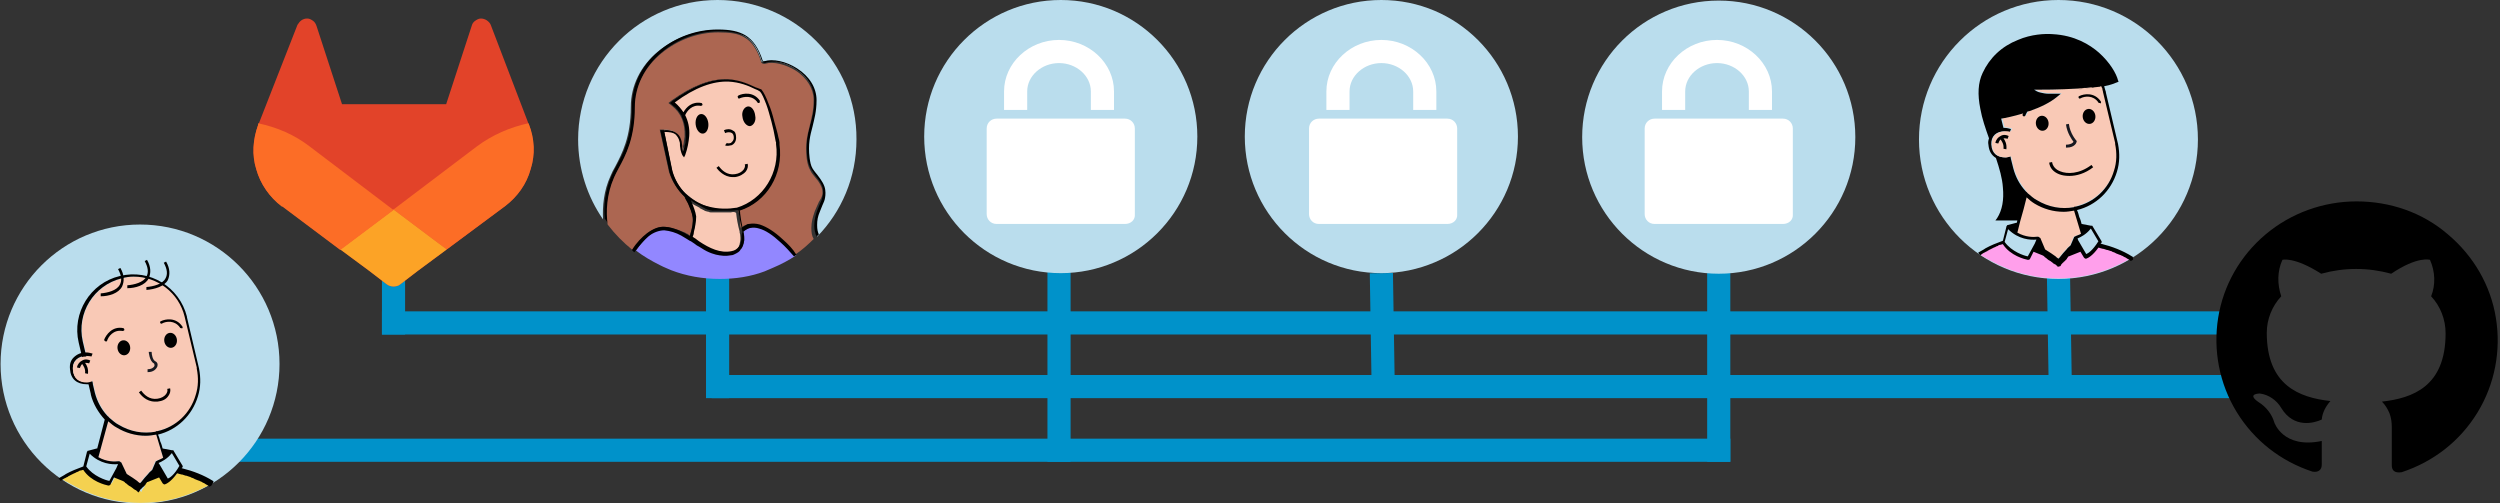 <?xml version="1.0" encoding="utf-8"?>
<!-- Generator: Adobe Illustrator 24.2.0, SVG Export Plug-In . SVG Version: 6.00 Build 0)  -->
<svg version="1.1" id="Layer_1" xmlns="http://www.w3.org/2000/svg" xmlns:xlink="http://www.w3.org/1999/xlink" x="0px" y="0px"
	 viewBox="0 0 432 87" style="enable-background:new 0 0 432 87;" xml:space="preserve">
<rect x="0" y="0" width="432" height="87" fill="#333333" stroke="none"/>
<style type="text/css">
	.st0{fill:none;stroke:#0092CA;stroke-width:4;}
	.st1{clip-path:url(#SVGID_2_);}
	.st2{clip-path:url(#SVGID_4_);}
	.st3{fill:#E24329;}
	.st4{fill:#FC6D26;}
	.st5{fill:#FCA326;}
	.st6{fill:#BADDED;}
	.st7{fill:#FFFFFF;}
	.st8{fill:#F9C9B6;}
	.st9{fill:none;}
	.st10{fill:#F4D150;}
	.st11{fill:#171921;}
	.st12{fill:#FF9FEB;}
	.st13{fill:#9287FF;}
	.st14{fill:#AC6651;}
</style>
<line class="st0" x1="66" y1="55.8" x2="387" y2="55.8"/>
<line class="st0" x1="123" y1="66.8" x2="387" y2="66.8"/>
<line class="st0" x1="28" y1="77.8" x2="299" y2="77.8"/>
<line class="st0" x1="183" y1="46.8" x2="183" y2="79.8"/>
<line class="st0" x1="124" y1="46.8" x2="124" y2="68.8"/>
<line class="st0" x1="68" y1="46.8" x2="68" y2="57.8"/>
<line class="st0" x1="238.7" y1="47.2" x2="239" y2="65.8"/>
<line class="st0" x1="355.7" y1="47.2" x2="356" y2="65.8"/>
<line class="st0" x1="297" y1="46.8" x2="297" y2="79.8"/>
<path d="M407.2,34.8c-5.7,0-11.3,2-15.7,5.7c-4.4,3.7-7.3,8.8-8.2,14.4c-0.9,5.6,0.2,11.4,3.2,16.3c3,4.9,7.6,8.5,13.1,10.3
	c1.2,0.2,1.6-0.5,1.6-1.2s0-2.1,0-4.1c-6.7,1.4-8.2-3.2-8.2-3.2c-0.4-1.4-1.4-2.7-2.7-3.5c-2.2-1.5,0.2-1.5,0.2-1.5
	c0.8,0.1,1.5,0.4,2.1,0.8s1.2,1,1.6,1.7c2.2,3.6,5.7,2.6,7,2c0.1-1.2,0.7-2.3,1.5-3.2c-5.4-0.6-11-2.7-11-11.8
	c0-2.3,0.9-4.6,2.5-6.3c-0.7-2.1-0.7-4.3,0.2-6.3c0,0,2-0.6,6.7,2.4c4-1.1,8.1-1.1,12.1,0c4.6-3.1,6.7-2.4,6.7-2.4
	c0.9,2,1,4.3,0.2,6.3c1.6,1.7,2.5,4,2.5,6.4c0,9.2-5.7,11.2-11,11.8c0.6,0.6,1,1.3,1.3,2c0.3,0.8,0.4,1.6,0.4,2.4c0,3.2,0,5.8,0,6.6
	c0,0.8,0.4,1.4,1.7,1.2c5.5-1.8,10.1-5.4,13.1-10.3s4.1-10.7,3.2-16.3c-0.9-5.7-3.9-10.8-8.3-14.5C418.6,36.7,413,34.8,407.2,34.8z"
	/>
<g>
	<g>
		<g>
			<defs>
				<rect id="SVGID_1_" x="43.8" y="2.4" width="48.4" height="48"/>
			</defs>
			<clipPath id="SVGID_2_">
				<use xlink:href="#SVGID_1_"  style="overflow:visible;"/>
			</clipPath>
			<g class="st1">
				<g>
					<g>
						<g>
							<defs>
								<rect id="SVGID_3_" x="43.8" y="2.3" width="48.4" height="48.1"/>
							</defs>
							<clipPath id="SVGID_4_">
								<use xlink:href="#SVGID_3_"  style="overflow:visible;"/>
							</clipPath>
							<g class="st2">
								<path class="st3" d="M91.4,21.5l-0.1-0.2l-6.5-17c-0.1-0.3-0.4-0.6-0.7-0.8s-0.7-0.3-1-0.3c-0.4,0-0.7,0.2-1,0.4
									s-0.5,0.5-0.6,0.9L77.1,18h-18L54.7,4.5c-0.1-0.3-0.3-0.7-0.6-0.9s-0.6-0.4-1-0.4s-0.7,0.1-1,0.3S51.6,4,51.4,4.3l-6.7,17.1
									l-0.1,0.2c-0.9,2.5-1.1,5.2-0.3,7.7c0.7,2.5,2.3,4.8,4.4,6.3l0,0h0.1l10,7.5l5,3.7l3,2.3c0.4,0.3,0.8,0.4,1.2,0.4
									s0.9-0.1,1.2-0.4l3-2.3l5-3.7l10.1-7.5l0,0c2.1-1.6,3.7-3.8,4.4-6.4C92.5,26.7,92.3,24,91.4,21.5z"/>
								<path class="st4" d="M91.4,21.5l-0.1-0.2c-3.2,0.7-6.2,2-8.9,4L68,36.2c4.9,3.7,9.2,6.9,9.2,6.9l10.1-7.5l0,0
									c2.1-1.6,3.7-3.8,4.4-6.4C92.5,26.7,92.4,24,91.4,21.5z"/>
								<path class="st5" d="M58.8,43.1l5,3.7l3,2.3c0.4,0.3,0.8,0.4,1.2,0.4s0.9-0.1,1.2-0.4l3-2.3l5-3.7c0,0-4.3-3.2-9.2-6.9
									L58.8,43.1z"/>
								<path class="st4" d="M53.5,25.3c-2.6-2-5.6-3.3-8.9-4v0.3c-0.9,2.5-1.1,5.2-0.3,7.7c0.7,2.5,2.3,4.8,4.4,6.4l0,0h0.1l10,7.5
									l9.2-6.9L53.5,25.3z"/>
							</g>
						</g>
					</g>
				</g>
			</g>
		</g>
	</g>
</g>
<circle class="st6" cx="183.3" cy="23.6" r="23.6"/>
<circle class="st6" cx="238.7" cy="23.6" r="23.6"/>
<circle class="st6" cx="297" cy="23.7" r="23.6"/>
<path class="st7" d="M194.4,38.7h-22.2c-1,0-1.7-0.8-1.7-1.7V22.2c0-1,0.8-1.7,1.7-1.7h22.2c1,0,1.7,0.8,1.7,1.7V37
	C196.2,38,195.4,38.7,194.4,38.7z"/>
<g>
	<path class="st7" d="M192.5,19h-4v-3.2c0-2.7-2.5-4.9-5.5-4.9s-5.5,2.2-5.5,4.9V19h-4v-3.2c0-4.9,4.3-8.9,9.5-8.9s9.5,4,9.5,8.9V19
		z"/>
</g>
<path class="st7" d="M250.1,38.7h-22.2c-1,0-1.7-0.8-1.7-1.7V22.2c0-1,0.8-1.7,1.7-1.7h22.2c1,0,1.7,0.8,1.7,1.7V37
	C251.9,38,251.1,38.7,250.1,38.7z"/>
<g>
	<path class="st7" d="M248.2,19h-4v-3.2c0-2.7-2.5-4.9-5.5-4.9s-5.5,2.2-5.5,4.9V19h-4v-3.2c0-4.9,4.3-8.9,9.5-8.9s9.5,4,9.5,8.9V19
		z"/>
</g>
<path class="st7" d="M308.1,38.7h-22.2c-1,0-1.7-0.8-1.7-1.7V22.2c0-1,0.8-1.7,1.7-1.7h22.2c1,0,1.7,0.8,1.7,1.7V37
	C309.9,38,309.1,38.7,308.1,38.7z"/>
<g>
	<path class="st7" d="M306.2,19h-4v-3.2c0-2.7-2.5-4.9-5.5-4.9s-5.5,2.2-5.5,4.9V19h-4v-3.2c0-4.9,4.3-8.9,9.5-8.9s9.5,4,9.5,8.9V19
		z"/>
</g>
<g>
	<circle class="st6" cx="24.2" cy="62.9" r="24.1"/>
	<path class="st8" d="M33.9,68.3c0.4-1.5,0.5-3.1,0.2-4.6l0-0.2l-2.1-8.8c-1-4.1-4.8-6.9-8.8-6.9c-0.7,0-1.4,0.1-2.1,0.3
		c-4.8,1.2-7.9,6.1-6.7,10.9l0,0l2.1,8.9c0.4,1.4,1.1,2.8,2.1,3.9c0.1,0.1,0.1,0.1,0.2,0.2c0,0,0,0.1,0.1,0.1c0,0,0.1,0.1,0.1,0.1
		c0.5,0.5,1,0.9,1.6,1.2c1.9,1.2,4.2,1.6,6.4,1.2c0.1,0,0.2,0,0.2-0.1c0.1,0,0.2,0,0.2-0.1C30.5,73.7,33,71.4,33.9,68.3z"/>
	<path d="M36.8,83.4C36.8,83.4,36.8,83.4,36.8,83.4C36.8,83.4,36.8,83.4,36.8,83.4L36.8,83.4z"/>
	<path class="st9" d="M24.9,84.2C24.9,84.2,24.9,84.2,24.9,84.2C24.9,84.2,24.9,84.2,24.9,84.2z"/>
	<path class="st9" d="M25.7,83.2c-0.1,0.1-0.2,0.2-0.2,0.3l0,0C25.5,83.4,25.6,83.3,25.7,83.2L25.7,83.2z"/>
	<path class="st9" d="M31.1,81.3C31.1,81.3,31.1,81.3,31.1,81.3C31.2,81.3,31.2,81.3,31.1,81.3C31.2,81.3,31.2,81.3,31.1,81.3z"/>
	<path class="st9" d="M25.4,83.6c-0.1,0.1-0.2,0.2-0.3,0.3l0,0C25.2,83.8,25.3,83.7,25.4,83.6L25.4,83.6z"/>
	<path class="st9" d="M25.9,82.9c-0.1,0.1-0.2,0.2-0.2,0.3l0,0C25.8,83.1,25.9,83,25.9,82.9L25.9,82.9z"/>
	<path class="st9" d="M34.7,82.5c0.1,0,0.2,0.1,0.3,0.1C34.9,82.6,34.8,82.5,34.7,82.5z"/>
	<path class="st9" d="M33.3,82c0.1,0,0.1,0,0.2,0.1C33.4,82,33.4,82,33.3,82z"/>
	<path class="st9" d="M32.6,81.7c0,0,0.1,0,0.1,0C32.7,81.7,32.6,81.7,32.6,81.7z"/>
	<path class="st9" d="M31.9,81.5c0,0,0.1,0,0.1,0C31.9,81.5,31.9,81.5,31.9,81.5z"/>
	<path class="st9" d="M34,82.2c0.1,0,0.1,0.1,0.2,0.1C34.1,82.3,34.1,82.2,34,82.2z"/>
	<path class="st9" d="M12.4,81.8c0.1,0,0.1-0.1,0.2-0.1C12.5,81.7,12.5,81.8,12.4,81.8z"/>
	<path class="st9" d="M12,82c0.1,0,0.2-0.1,0.2-0.1C12.1,81.9,12.1,82,12,82z"/>
	<path class="st9" d="M11.5,82.3c0.1-0.1,0.2-0.1,0.4-0.2C11.7,82.2,11.6,82.3,11.5,82.3z"/>
	<path class="st9" d="M12.8,81.6c0.1,0,0.1-0.1,0.2-0.1C13,81.5,12.9,81.6,12.8,81.6z"/>
	<path class="st9" d="M14.6,80.9C14.6,80.9,14.6,80.9,14.6,80.9C14.6,80.9,14.6,80.9,14.6,80.9C14.6,80.9,14.6,80.9,14.6,80.9z"/>
	<path class="st9" d="M14.1,81.1c0,0,0.1,0,0.1,0C14.2,81,14.2,81.1,14.1,81.1z"/>
	<path class="st9" d="M22.3,83.4L22.3,83.4c-0.1-0.1-0.2-0.1-0.3-0.2l0,0C22.1,83.3,22.3,83.4,22.3,83.4
		C22.4,83.4,22.3,83.4,22.3,83.4z"/>
	<path class="st9" d="M13.7,81.2c0,0,0.1,0,0.1-0.1C13.8,81.2,13.7,81.2,13.7,81.2z"/>
	<path class="st9" d="M13.3,81.4c0.1,0,0.1,0,0.2-0.1C13.4,81.4,13.3,81.4,13.3,81.4z"/>
	<path class="st9" d="M25,84.1C24.9,84.1,24.9,84.1,25,84.1C25,84.1,25,84.1,25,84.1L25,84.1z"/>
	<path class="st9" d="M36.6,83.5c-0.2-0.1-0.4-0.3-0.6-0.4C36.2,83.3,36.4,83.4,36.6,83.5z"/>
	<polygon class="st9" points="24.2,84.8 23.9,84.6 24.2,84.8 	"/>
	<path class="st9" d="M23.7,84.4L23.7,84.4c-0.1-0.1-0.2-0.2-0.3-0.2C23.5,84.3,23.6,84.3,23.7,84.4C23.7,84.4,23.7,84.4,23.7,84.4z
		"/>
	<path class="st9" d="M35.3,82.8c0.1,0.1,0.2,0.1,0.4,0.2C35.6,82.9,35.5,82.9,35.3,82.8z"/>
	<path class="st10" d="M35.7,83c-0.1-0.1-0.2-0.1-0.4-0.2c-0.1-0.1-0.3-0.1-0.4-0.2c-0.1,0-0.2-0.1-0.3-0.1
		c-0.2-0.1-0.3-0.1-0.5-0.2c-0.1,0-0.1-0.1-0.2-0.1c-0.2-0.1-0.4-0.1-0.5-0.2c-0.1,0-0.1,0-0.2-0.1c-0.2-0.1-0.4-0.1-0.6-0.2
		c0,0-0.1,0-0.1,0c-0.2-0.1-0.4-0.1-0.6-0.2c0,0-0.1,0-0.1,0c-0.2-0.1-0.4-0.1-0.7-0.2c0,0,0,0-0.1,0c-1,1.4-1.8,1.8-2.1,1.9
		c0,0-0.1,0-0.1,0c-0.1,0-0.2-0.1-0.3-0.2l-0.6-1l-2,0.8c0,0,0,0-0.1,0l0,0c-0.1,0.1-0.2,0.2-0.3,0.3l0,0c-0.1,0.1-0.2,0.2-0.3,0.3
		l0,0c-0.1,0.1-0.2,0.2-0.3,0.3L25,84.1c0,0,0,0,0,0c0,0,0,0,0,0c0,0,0,0.1-0.1,0.1c0,0,0,0.1-0.1,0.1l-0.1,0.2l-0.2,0.3l0,0.1
		L24.4,85l-0.1-0.1l-0.1-0.1l0,0c0,0,0,0,0,0l0,0c-0.1-0.1-0.2-0.1-0.2-0.2l-0.2-0.2c0,0,0,0,0,0c-0.1-0.1-0.2-0.2-0.3-0.2
		c0,0,0,0,0,0l0,0c-0.1-0.1-0.2-0.2-0.3-0.2l-0.5-0.3c0,0-0.1-0.1-0.2-0.1c-0.1-0.1-0.2-0.2-0.4-0.3l0,0c-0.1-0.1-0.2-0.1-0.3-0.2
		c0,0,0,0,0,0l-0.2-0.1L20,82.2l-0.6,1.2c-0.1,0.1-0.2,0.2-0.3,0.2c0,0-0.1,0-0.1,0c-0.5-0.1-3-0.7-4.3-2.7c0,0,0,0-0.1,0
		c-0.1,0-0.2,0.1-0.3,0.1c0,0-0.1,0-0.1,0c-0.1,0-0.2,0.1-0.3,0.1c0,0-0.1,0-0.1,0.1c-0.1,0-0.2,0.1-0.3,0.1c-0.1,0-0.1,0-0.2,0.1
		c-0.1,0-0.2,0.1-0.2,0.1c-0.1,0-0.1,0.1-0.2,0.1c-0.1,0-0.2,0.1-0.2,0.1c-0.1,0-0.1,0.1-0.2,0.1c-0.1,0-0.1,0.1-0.2,0.1
		c-0.1,0-0.2,0.1-0.2,0.1c0,0-0.1,0.1-0.1,0.1c-0.1,0.1-0.2,0.1-0.4,0.2c-0.3,0.2-0.6,0.4-0.8,0.5c0.3,0.2,0.5,0.4,0.8,0.5
		c0.9,0.5,1.8,1,2.7,1.4c3,1.4,6.4,2.2,10,2.2s6.9-0.8,10-2.2c0.9-0.4,1.7-0.8,2.5-1.3c-0.2-0.1-0.4-0.3-0.6-0.4
		C35.9,83.1,35.8,83.1,35.7,83z"/>
	<path class="st9" d="M15.6,78.4L15,80.6c1.1,1.8,3.3,2.4,4,2.5l1.2-2.2l0.3-0.7C19.5,80.3,17.3,80.2,15.6,78.4z"/>
	<path class="st9" d="M27.3,76.1c0.3,1,0.6,2,0.9,3C27.9,78.1,27.6,77.1,27.3,76.1z"/>
	<path class="st9" d="M29.6,78.5c-0.7,0.9-1.7,1.4-2.2,1.6l0.1,0.3l1.4,2.4c0.3-0.1,1.1-0.6,2.1-2.1L29.6,78.5L29.6,78.5z"/>
	<path class="st9" d="M18.7,72C18.7,72,18.7,72.1,18.7,72c0.1,0.1,0.2,0.2,0.2,0.2c0.5,0.5,1,0.9,1.6,1.2c1.9,1.2,4.2,1.6,6.4,1.2
		c0.1,0,0.2,0,0.2-0.1c0,0,0.1,0,0.1,0c0,0,0,0,0,0c0,0,0,0,0,0c0,0,0,0,0,0c3.1-0.8,5.6-3.1,6.6-6.2c0.4-1.5,0.5-3.1,0.2-4.6l0-0.2
		l-2.1-8.8c-1-4.1-4.8-6.9-8.8-6.9c-0.7,0-1.4,0.1-2.1,0.3c-4.8,1.2-7.9,6.1-6.7,10.9l0,0l2.1,8.9c0.4,1.4,1.1,2.8,2.1,3.9
		C18.6,71.9,18.6,71.9,18.7,72z"/>
	<path class="st8" d="M28.2,79.1c-0.3-1-0.6-2-0.9-3c-0.1-0.3-0.2-0.7-0.3-1c-0.6,0.1-1.2,0.2-1.8,0.2c-1.7,0-3.4-0.5-5-1.4
		c-0.5-0.3-1-0.7-1.5-1.1l-1.7,6.2c1.4,0.9,2.9,0.8,3.5,0.7c0.1,0,0.3,0,0.4,0.2c0,0,0,0.1,0.1,0.1l0.8,1.9c0.7,0.5,1.4,0.9,1.8,1.2
		c0.2,0.1,0.4,0.3,0.5,0.4c0,0,0,0,0,0c0-0.1,0.1-0.1,0.2-0.2c0.4-0.5,0.8-1,1.2-1.4c0.2-0.3,0.5-0.5,0.7-0.7l0.6-1.4
		c0-0.1,0.1-0.1,0.1-0.1c0,0,0.1,0,0.1-0.1C27.3,79.5,27.7,79.4,28.2,79.1C28.2,79.1,28.2,79.1,28.2,79.1z"/>
	<path d="M14.3,81c0.1,0,0.2-0.1,0.3-0.1C14.5,81,14.4,81,14.3,81z"/>
	<path d="M35,82.6c0.1,0.1,0.3,0.1,0.4,0.2C35.2,82.7,35.1,82.7,35,82.6z"/>
	<path d="M12.6,81.7c0.1,0,0.1-0.1,0.2-0.1C12.8,81.6,12.7,81.7,12.6,81.7z"/>
	<path d="M13.4,81.3c0.1,0,0.2-0.1,0.3-0.1C13.6,81.3,13.5,81.3,13.4,81.3z"/>
	<path d="M11.8,82.1c0,0,0.1-0.1,0.1-0.1C11.9,82.1,11.9,82.1,11.8,82.1z"/>
	<path d="M12.2,81.9c0.1,0,0.1-0.1,0.2-0.1C12.4,81.8,12.3,81.9,12.2,81.9z"/>
	<path d="M13,81.5c0.1,0,0.2-0.1,0.2-0.1C13.2,81.4,13.1,81.5,13,81.5z"/>
	<path d="M13.8,81.2c0.1,0,0.2-0.1,0.3-0.1C14,81.1,13.9,81.1,13.8,81.2z"/>
	<path d="M32.7,81.8c0.2,0.1,0.4,0.1,0.6,0.2C33.1,81.9,32.9,81.8,32.7,81.8z"/>
	<path d="M32,81.5c0.2,0.1,0.4,0.1,0.6,0.2C32.4,81.7,32.2,81.6,32,81.5z"/>
	<path d="M33.5,82c0.2,0.1,0.4,0.1,0.5,0.2C33.8,82.1,33.7,82.1,33.5,82z"/>
	<path d="M34.2,82.3c0.2,0.1,0.3,0.1,0.5,0.2C34.5,82.4,34.4,82.4,34.2,82.3z"/>
	<path d="M31.2,81.3c0.2,0.1,0.4,0.1,0.7,0.2C31.6,81.4,31.4,81.4,31.2,81.3z"/>
	<path d="M35.7,83c0.1,0.1,0.2,0.1,0.3,0.2C35.9,83.1,35.8,83.1,35.7,83z"/>
	<path d="M23,83.9c0.1,0.1,0.2,0.2,0.3,0.2l0,0c0,0,0,0,0,0C23.3,84.1,23.1,84,23,83.9c-0.2-0.1-0.4-0.3-0.6-0.4
		c0.1,0,0.1,0.1,0.2,0.1L23,83.9z"/>
	<path d="M25.1,83.9C25.1,84,25,84.1,25,84.1L25.1,83.9C25.1,83.9,25.1,83.9,25.1,83.9z"/>
	<path d="M36.8,83.1c-1.6-1-3.4-1.7-5.4-2.2c0,0,0-0.1,0.1-0.1c0.1-0.1,0.1-0.3,0-0.4L30,77.9c0-0.1-0.1-0.1-0.2-0.1c0,0,0,0-0.1,0
		c-0.5-0.1-1.1-0.2-1.6-0.3c-0.1-0.4-0.2-0.8-0.4-1.2c-0.1-0.4-0.2-0.8-0.4-1.2c3.3-0.8,5.9-3.3,6.9-6.6c0.5-1.6,0.5-3.2,0.2-4.8
		l-2.1-8.9l0-0.1c-1.3-5.1-6.4-8.3-11.6-7c-5.1,1.2-8.3,6.4-7.1,11.5l2.1,8.9l0,0.1c0.4,1.6,1.3,3.1,2.4,4.3l-1.3,5c0,0,0,0-0.1,0
		l-1.5,0.4c-0.1,0-0.1,0-0.1,0.1c-0.1,0.1-0.1,0.1-0.1,0.2l-0.6,2.4c-1.1,0.4-2.1,0.8-3,1.3c-0.4,0.3-0.9,0.5-1.3,0.8
		c0.1,0.1,0.2,0.1,0.2,0.2c0.1,0.1,0.1,0.1,0.2,0.2c0.3-0.2,0.5-0.4,0.8-0.5c0.1-0.1,0.2-0.1,0.4-0.2c0,0,0.1-0.1,0.1-0.1
		c0.1,0,0.2-0.1,0.2-0.1c0.1,0,0.1-0.1,0.2-0.1c0.1,0,0.1-0.1,0.2-0.1c0.1,0,0.1-0.1,0.2-0.1c0.1,0,0.1-0.1,0.2-0.1
		c0.1,0,0.2-0.1,0.2-0.1c0.1,0,0.1,0,0.2-0.1c0.1,0,0.2-0.1,0.3-0.1c0,0,0.1,0,0.1-0.1c0.1,0,0.2-0.1,0.3-0.1c0,0,0.1,0,0.1,0
		c0.1,0,0.2-0.1,0.3-0.1c0,0,0,0,0.1,0c0,0,0,0,0,0c1.3,2,3.8,2.6,4.3,2.7c0,0,0.1,0,0.1,0c0.1,0,0.3-0.1,0.3-0.2l0.6-1.2l1.5,0.6
		c0,0,0,0,0,0l0.2,0.1c0,0,0,0,0,0c0,0,0,0,0,0c0.1,0.1,0.2,0.1,0.2,0.2l0,0c0.1,0.1,0.2,0.1,0.3,0.2l0,0c0,0,0,0,0.1,0.1
		c0.2,0.2,0.4,0.3,0.6,0.4c0.1,0.1,0.3,0.2,0.4,0.3c0.1,0.1,0.2,0.2,0.3,0.2l0,0c0.1,0.1,0.1,0.1,0.2,0.1l0,0l0.2,0.2l0,0l0,0
		c0,0,0.1,0,0.1,0.1h0l0.1,0.1l0.1-0.1h0c0,0,0.1-0.1,0.1-0.1l0.1-0.2l0,0l0,0c0,0,0,0,0,0l0,0c0,0,0-0.1,0.1-0.1c0,0,0-0.1,0.1-0.1
		c0,0,0-0.1,0.1-0.1c0,0,0,0,0,0c0,0,0,0,0,0l0,0c0.1-0.1,0.1-0.2,0.2-0.2c0,0,0,0,0,0l0,0c0.1-0.1,0.2-0.2,0.3-0.3l0,0c0,0,0,0,0,0
		l0,0c0.1-0.1,0.2-0.2,0.2-0.3l0,0c0,0,0,0,0,0l0,0c0.1-0.1,0.2-0.2,0.2-0.3l0,0c0,0,0,0,0,0c0,0,0,0,0.1,0l2-0.8l0.6,1
		c0.1,0.1,0.2,0.2,0.3,0.2c0,0,0.1,0,0.1,0c0.3-0.1,1.1-0.5,2.1-1.9c0,0,0,0,0,0c0,0,0,0,0.1,0c0.2,0.1,0.4,0.1,0.7,0.2
		c0,0,0.1,0,0.1,0c0.2,0.1,0.4,0.1,0.6,0.2c0,0,0.1,0,0.1,0c0.2,0.1,0.4,0.1,0.6,0.2c0.1,0,0.1,0,0.2,0.1c0.2,0.1,0.4,0.1,0.5,0.2
		c0.1,0,0.1,0.1,0.2,0.1c0.2,0.1,0.3,0.1,0.5,0.2c0.1,0,0.2,0.1,0.3,0.1c0.1,0.1,0.3,0.1,0.4,0.2c0.1,0.1,0.2,0.1,0.4,0.2
		c0.1,0.1,0.2,0.1,0.3,0.2c0.2,0.1,0.4,0.2,0.6,0.4c0.1,0,0.1-0.1,0.2-0.1v0c0,0,0,0,0,0c0.1-0.1,0.2-0.1,0.2-0.2
		C37,83.2,36.9,83.1,36.8,83.1z M16.4,67.9L14.3,59l0,0c-1.1-4.9,1.9-9.7,6.7-10.9c0.7-0.2,1.4-0.3,2.1-0.3c4.1,0,7.8,2.8,8.8,6.9
		l2.1,8.8l0,0.2c0.3,1.5,0.3,3.1-0.2,4.6c-0.9,3.1-3.4,5.5-6.6,6.2c0,0,0,0,0,0c0,0,0,0,0,0c0,0,0,0,0,0c0,0-0.1,0-0.1,0
		c-0.1,0-0.2,0-0.2,0.1c-2.2,0.4-4.4,0-6.4-1.2c-0.6-0.3-1.1-0.8-1.6-1.2c0,0-0.1-0.1-0.1-0.1c0,0,0-0.1-0.1-0.1
		c-0.1-0.1-0.1-0.1-0.2-0.2C17.5,70.7,16.8,69.4,16.4,67.9z M20.1,80.9l-1.2,2.2c-0.6-0.1-2.8-0.8-4-2.5l0.6-2.2
		c1.8,1.8,3.9,1.9,4.9,1.8L20.1,80.9z M27,79.7c-0.1,0-0.1,0.1-0.1,0.1l-0.6,1.4c-0.2,0.2-0.5,0.4-0.7,0.7c-0.4,0.4-0.8,0.9-1.2,1.4
		c-0.1,0.1-0.1,0.1-0.2,0.2c0,0,0,0,0,0c-0.2-0.1-0.4-0.3-0.5-0.4c-0.4-0.3-1-0.7-1.8-1.2L21,80c0,0,0-0.1-0.1-0.1
		c-0.1-0.1-0.2-0.2-0.4-0.2c-0.7,0.1-2.1,0.1-3.5-0.7l1.7-6.2c0.5,0.4,0.9,0.8,1.5,1.1c1.5,0.9,3.2,1.4,5,1.4c0.6,0,1.2-0.1,1.8-0.2
		c0.1,0.3,0.2,0.7,0.3,1c0.3,1,0.6,2,0.9,3c0,0,0,0,0,0C27.7,79.4,27.3,79.5,27,79.7C27,79.6,27,79.6,27,79.7z M29,82.7l-1.4-2.4
		L27.4,80c0.5-0.2,1.5-0.7,2.2-1.6l0.1-0.1l1.3,2.2C30.1,82.1,29.3,82.6,29,82.7z"/>
	<path d="M24.9,84.2C24.9,84.1,24.9,84.1,24.9,84.2C24.9,84.1,24.9,84.1,24.9,84.2z"/>
	<path d="M25.4,83.5L25.4,83.5C25.4,83.5,25.4,83.5,25.4,83.5z"/>
	<path d="M25.7,83.2L25.7,83.2C25.7,83.2,25.7,83.2,25.7,83.2z"/>
	<polygon points="24.2,84.8 24.2,84.8 24.2,84.8 24.2,84.8 	"/>
	<path d="M23.9,84.6c0,0-0.1-0.1-0.2-0.1L23.9,84.6L23.9,84.6z"/>
	<g>
		<path d="M25.3,50.1l0-0.5c1.2-0.1,2.8-0.5,3.3-1.5c0.4-0.7,0.3-1.6-0.3-2.7l0.4-0.2c0.7,1.2,0.7,2.3,0.3,3.2
			C28.4,49.5,26.7,50,25.3,50.1z"/>
	</g>
	<g>
		<path d="M22,49.8l0-0.5c1.2-0.1,2.8-0.5,3.3-1.5c0.4-0.7,0.3-1.6-0.3-2.7l0.4-0.2c0.7,1.2,0.7,2.3,0.3,3.2
			C25.1,49.3,23.4,49.8,22,49.8z"/>
	</g>
	<g>
		<path d="M17.4,51.2l0-0.5c1.2-0.1,2.8-0.5,3.3-1.5c0.4-0.7,0.3-1.6-0.3-2.7l0.4-0.2c0.7,1.2,0.7,2.3,0.3,3.2
			C20.5,50.7,18.8,51.2,17.4,51.2z"/>
	</g>
	<polygon points="16.1,68 16.2,68 16.1,68 	"/>
	<g>
		<path d="M15.9,65.8C15.6,66,15.3,66,15,66c-1.3,0-2.3-0.6-2.4-2.2c-0.1-1.5,1-2.3,2.3-2.3c0.3,0,0.6,0.1,0.9,0.1l0.2-0.5
			c-0.4-0.1-0.7-0.2-1.1-0.2c-0.9,0-1.6,0.3-2.2,0.9c-0.5,0.5-0.7,1.2-0.6,2c0.1,1.7,1.2,2.6,2.9,2.6c0.2,0,0.3,0,0.5,0
			c0.2,0,0.4-0.1,0.5-0.1L15.9,65.8z"/>
		<path class="st8" d="M15.8,61.7c-0.3-0.1-0.6-0.1-0.9-0.1c-1.3,0-2.4,0.8-2.3,2.3c0.1,1.6,1.1,2.2,2.4,2.2c0.3,0,0.6-0.1,0.9-0.2
			c0,0,0,0,0.1,0l0.1-4.1C16,61.7,15.9,61.7,15.8,61.7z"/>
	</g>
	<path d="M15.4,62.8l0.2-0.5c-0.4-0.2-0.9-0.3-1.4,0c-0.4,0.2-0.8,0.6-0.9,1.2l0.5,0.1c0.1-0.3,0.2-0.5,0.4-0.7
		c0.2,0.3,0.6,0.8,0.5,1.6l0.5,0.1c0.1-0.9-0.2-1.5-0.5-1.9C14.8,62.7,15.2,62.7,15.4,62.8z"/>
	<g>
		<path d="M26.8,69.4c-1.6,0-2.5-1.2-2.8-1.6l0.4-0.3c0.5,0.7,1.4,1.6,2.8,1.4c0.7-0.1,1.2-0.4,1.5-0.8c0.2-0.3,0.3-0.6,0.2-0.9
			l0.5-0.1c0.1,0.4,0,0.9-0.3,1.3c-0.4,0.6-1,0.9-1.9,1C27.1,69.4,26.9,69.4,26.8,69.4z"/>
	</g>
	<g>
		<path d="M31.3,56.7c-0.1,0-0.2,0-0.2-0.1c-0.9-1.3-2.4-1.1-3.1-0.7c-0.1,0.1-0.3,0-0.3-0.1c-0.1-0.1,0-0.3,0.1-0.3
			c0.8-0.4,2.6-0.7,3.7,0.9c0.1,0.1,0.1,0.3-0.1,0.4C31.4,56.6,31.3,56.7,31.3,56.7z"/>
	</g>
	<g>
		<path d="M18.3,59C18.2,59,18.2,59,18.3,59C18.1,59,18,58.8,18,58.7c0.3-0.8,1.4-2.4,3.3-2c0.1,0,0.2,0.2,0.2,0.3
			c0,0.1-0.2,0.2-0.3,0.2c-1.6-0.3-2.5,1-2.7,1.7C18.5,59,18.4,59,18.3,59z"/>
	</g>
	<g>
		<ellipse transform="matrix(0.993 -0.118 0.118 0.993 -6.943 2.943)" cx="21.4" cy="60.1" rx="1.1" ry="1.3"/>
	</g>
	<g>
		<ellipse transform="matrix(0.994 -0.109 0.109 0.994 -6.255 3.577)" cx="29.5" cy="58.8" rx="1.1" ry="1.3"/>
	</g>
	<g>
		<path class="st11" d="M25.6,64.3c0,0-0.1,0-0.1,0l0-0.5c0.7,0,1.1-0.3,1.2-0.6c0-0.1,0-0.3-0.1-0.4c-0.8-0.4-0.9-2-0.9-2l0.5,0
			c0,0.5,0.2,1.4,0.6,1.6c0.4,0.2,0.5,0.5,0.4,0.9C27,63.8,26.5,64.3,25.6,64.3z"/>
	</g>
</g>
<g>
	<circle class="st6" cx="355.7" cy="24.1" r="24.1"/>
	<path class="st9" d="M356.4,45.4C356.4,45.4,356.5,45.4,356.4,45.4C356.5,45.4,356.4,45.4,356.4,45.4z"/>
	<path class="st9" d="M357.2,44.4c-0.1,0.1-0.2,0.2-0.2,0.3l0,0C357,44.6,357.1,44.5,357.2,44.4L357.2,44.4z"/>
	<path class="st9" d="M356.9,44.7c-0.1,0.1-0.2,0.2-0.3,0.3l0,0C356.8,45,356.9,44.8,356.9,44.7L356.9,44.7z"/>
	<path class="st9" d="M357.5,44.1c-0.1,0.1-0.2,0.2-0.2,0.3l0,0C357.3,44.3,357.4,44.2,357.5,44.1L357.5,44.1z"/>
	<path class="st9" d="M356.5,45.3C356.5,45.3,356.5,45.3,356.5,45.3C356.5,45.3,356.5,45.3,356.5,45.3L356.5,45.3z"/>
	<path class="st12" d="M367.3,44.2c-0.1-0.1-0.2-0.1-0.4-0.2c-0.1-0.1-0.3-0.1-0.4-0.2c-0.1,0-0.2-0.1-0.3-0.1
		c-0.2-0.1-0.3-0.1-0.5-0.2c-0.1,0-0.1-0.1-0.2-0.1c-0.2-0.1-0.4-0.1-0.5-0.2c-0.1,0-0.1,0-0.2-0.1c-0.2-0.1-0.4-0.1-0.6-0.2
		c0,0-0.1,0-0.1,0c-0.2-0.1-0.4-0.1-0.6-0.2c0,0-0.1,0-0.1,0c-0.2-0.1-0.4-0.1-0.7-0.2c0,0,0,0-0.1,0c-1,1.4-1.8,1.8-2.1,1.9
		c0,0-0.1,0-0.1,0c-0.1,0-0.2-0.1-0.3-0.2l-0.6-1l-2,0.8c0,0,0,0-0.1,0l0,0c-0.1,0.1-0.2,0.2-0.3,0.3l0,0c-0.1,0.1-0.2,0.2-0.3,0.3
		l0,0c-0.1,0.1-0.2,0.2-0.3,0.3l-0.2,0.2c0,0,0,0,0,0c0,0,0,0,0,0c0,0,0,0.1-0.1,0.1c0,0,0,0.1-0.1,0.1l-0.1,0.2l-0.2,0.3l0,0.1
		l-0.1,0.1l-0.1-0.1l-0.1-0.1l0,0c0,0,0,0,0,0l0,0c-0.1-0.1-0.2-0.1-0.2-0.2l-0.2-0.2c0,0,0,0,0,0c-0.1-0.1-0.2-0.2-0.3-0.2
		c0,0,0,0,0,0l0,0c-0.1-0.1-0.2-0.2-0.3-0.2l-0.5-0.3c0,0-0.1-0.1-0.2-0.1c-0.1-0.1-0.2-0.2-0.4-0.3l0,0c-0.1-0.1-0.2-0.1-0.3-0.2
		c0,0,0,0,0,0l-0.2-0.1l-1.5-0.6l-0.6,1.2c-0.1,0.1-0.2,0.2-0.3,0.2c0,0-0.1,0-0.1,0c-0.5-0.1-3-0.7-4.3-2.7c0,0,0,0-0.1,0
		c-0.1,0-0.2,0.1-0.3,0.1c0,0-0.1,0-0.1,0c-0.1,0-0.2,0.1-0.3,0.1c0,0-0.1,0-0.1,0.1c-0.1,0-0.2,0.1-0.3,0.1c-0.1,0-0.1,0-0.2,0.1
		c-0.1,0-0.2,0.1-0.2,0.1c-0.1,0-0.1,0.1-0.2,0.1c-0.1,0-0.2,0.1-0.2,0.1c-0.1,0-0.1,0.1-0.2,0.1c-0.1,0-0.1,0.1-0.2,0.1
		c-0.1,0-0.2,0.1-0.2,0.1c0,0-0.1,0.1-0.1,0.1c-0.1,0.1-0.2,0.1-0.4,0.2c-0.3,0.2-0.6,0.4-0.8,0.5c0.3,0.2,0.5,0.4,0.8,0.5
		c0.9,0.5,1.8,1,2.7,1.4c3,1.4,6.4,2.2,10,2.2s6.9-0.8,10-2.2c0.9-0.4,1.7-0.8,2.5-1.3c-0.2-0.1-0.4-0.3-0.6-0.4
		C367.4,44.3,367.3,44.2,367.3,44.2z"/>
	<path class="st8" d="M359.7,40.3c-0.3-1-0.6-2-0.9-3c-0.1-0.3-0.2-0.7-0.3-1c-0.6,0.1-1.2,0.2-1.8,0.2c-1.7,0-3.4-0.5-5-1.4
		c-0.5-0.3-1-0.7-1.5-1.1l-1.7,6.2c1.4,0.9,2.9,0.8,3.5,0.7c0.1,0,0.3,0,0.4,0.2c0,0,0,0.1,0.1,0.1l0.8,1.9c0.7,0.5,1.4,0.9,1.8,1.2
		c0.2,0.1,0.4,0.3,0.5,0.4c0,0,0,0,0,0c0-0.1,0.1-0.1,0.2-0.2c0.4-0.5,0.8-1,1.2-1.4c0.2-0.3,0.5-0.5,0.7-0.7l0.6-1.4
		c0-0.1,0.1-0.1,0.1-0.1c0,0,0.1,0,0.1-0.1C358.8,40.7,359.3,40.6,359.7,40.3C359.7,40.3,359.7,40.3,359.7,40.3z"/>
	<path d="M356.7,45.1c-0.1,0.1-0.1,0.2-0.2,0.2L356.7,45.1C356.7,45.1,356.7,45.1,356.7,45.1z"/>
	<path d="M356.5,45.3C356.5,45.3,356.5,45.3,356.5,45.3C356.5,45.3,356.5,45.3,356.5,45.3z"/>
	<path d="M356.9,44.7L356.9,44.7C357,44.7,356.9,44.7,356.9,44.7z"/>
	<path d="M357.2,44.4L357.2,44.4C357.2,44.4,357.2,44.4,357.2,44.4z"/>
	<g>
		<path class="st8" d="M362.7,15c-0.3,0-0.6,0.1-0.9,0.1C362.2,15.1,362.5,15.1,362.7,15z"/>
		<path class="st8" d="M360.5,15.3c-0.1,0-0.2,0-0.3,0C360.3,15.3,360.4,15.3,360.5,15.3z"/>
		<path class="st8" d="M363.1,15c-0.1,0-0.2,0-0.3,0.1C362.9,15,363,15,363.1,15z"/>
		<path class="st8" d="M361.5,15.2c0,0-0.1,0-0.1,0C361.4,15.2,361.4,15.2,361.5,15.2z"/>
		<path class="st8" d="M363.2,15c0,0.1,0.1,0.2,0.1,0.4C363.3,15.2,363.2,15.1,363.2,15C363.2,15,363.2,15,363.2,15z"/>
		<path class="st9" d="M344.2,25c0.1,1.6,1.1,2.2,2.4,2.2c0.3,0,0.6-0.1,0.9-0.2l-1-4.3C345.1,22.7,344,23.5,344.2,25z"/>
		<path class="st9" d="M347.1,39.6l-0.6,2.2c1.1,1.8,3.3,2.4,4,2.5l1.2-2.2l0.3-0.7C351,41.5,348.9,41.4,347.1,39.6z"/>
		<path class="st9" d="M361.2,39.6c-0.7,0.9-1.7,1.4-2.2,1.6l0.1,0.3l1.4,2.4c0.3-0.1,1.1-0.6,2.1-2.1L361.2,39.6L361.2,39.6z"/>
		<path class="st9" d="M359.7,40.3c-0.3-1-0.6-2-0.9-3c-0.1-0.3-0.2-0.7-0.3-1c-0.6,0.1-1.2,0.2-1.8,0.2c-1.7,0-3.4-0.5-5-1.4
			c-0.5-0.3-1-0.7-1.4-1.1c-0.4,1.4-0.8,2.8-1.1,4.1l-0.5,2c1.4,0.9,2.9,0.8,3.5,0.7c0.1,0,0.3,0,0.4,0.2c0,0,0,0.1,0.1,0.1l0.8,1.9
			c0.7,0.5,1.4,0.9,1.8,1.2c0.2,0.1,0.4,0.3,0.5,0.4c0,0,0,0,0,0c0-0.1,0.1-0.1,0.2-0.2c0.4-0.5,0.8-1,1.2-1.4
			c0.2-0.3,0.5-0.5,0.7-0.7l0.6-1.4c0-0.1,0.1-0.1,0.1-0.1c0,0,0.1,0,0.1-0.1C358.8,40.7,359.3,40.6,359.7,40.3
			C359.7,40.3,359.7,40.3,359.7,40.3z"/>
		<path class="st9" d="M358.8,35.7C358.8,35.7,358.8,35.7,358.8,35.7C358.8,35.7,358.8,35.7,358.8,35.7c0.1,0,0.1,0,0.1,0
			c-0.1,0-0.2,0-0.2,0.1C358.7,35.7,358.7,35.7,358.8,35.7z"/>
		<path class="st9" d="M363.3,15.5C363.3,15.4,363.3,15.4,363.3,15.5C363.3,15.4,363.3,15.4,363.3,15.5
			C363.3,15.5,363.3,15.5,363.3,15.5z"/>
		<polygon class="st9" points="347.6,27.5 347.9,29.1 347.6,27.5 		"/>
		<rect x="346.9" y="22.6" class="st9" width="0" height="4.5"/>
		<path class="st8" d="M350.2,33.2C350.3,33.2,350.3,33.3,350.2,33.2c0.1,0.1,0.2,0.2,0.2,0.2c0.5,0.5,1,0.9,1.6,1.2
			c1.9,1.2,4.2,1.6,6.4,1.2c0.1,0,0.2,0,0.2-0.1c0.1,0,0.2,0,0.2-0.1c3.1-0.8,5.6-3.1,6.6-6.2c0.4-1.5,0.5-3.1,0.2-4.6l0-0.2
			l-2.1-8.8c0-0.1-0.1-0.2-0.1-0.3c0,0,0-0.1,0-0.1c0,0,0,0,0-0.1c0,0,0,0,0-0.1c0-0.1-0.1-0.2-0.1-0.4c0,0,0,0,0,0c0,0-0.1,0-0.1,0
			c-0.1,0-0.2,0-0.3,0.1c0,0,0,0,0,0c-0.3,0-0.6,0.1-0.9,0.1c-0.1,0-0.3,0-0.4,0c0,0-0.1,0-0.1,0c-0.3,0-0.6,0.1-0.9,0.1
			c-0.1,0-0.2,0-0.3,0c-0.3,0-0.7,0.1-1,0.1c-3.3,0.3-6.4,0.3-7.6,0.2l0,0c0.3,0.2,0.6,0.4,1.1,0.5c0.4,0.1,0.9,0.2,1.4,0.2
			c0.5,0,1,0,1.3,0l0.8,0l-0.6,0.5c-1.2,0.9-2.8,1.8-4.8,2.5c-0.1,0-0.2,0.1-0.4,0.1c-0.1,0.2-0.2,0.4-0.3,0.6
			c0,0.1-0.1,0.2-0.2,0.2c0,0-0.1,0-0.1,0c-0.1,0-0.2-0.2-0.2-0.3c0-0.1,0.1-0.1,0.1-0.2c-1.6,0.5-3,0.8-3.8,0.9l0.4,1.6
			c0.1,0,0.1,0,0.2,0c0.4,0,0.7,0.1,1.1,0.2l-0.2,0.5c-0.3-0.1-0.6-0.1-0.9-0.1c0,0,0,0-0.1,0l1,4.3c0,0.2,0.1,0.3,0.1,0.5l0.4,1.6
			c0.4,1.4,1.1,2.8,2.1,3.9C350.1,33.1,350.2,33.1,350.2,33.2z"/>
		<path d="M363.5,15.9c0-0.2-0.1-0.3-0.1-0.5c0,0,0,0.1,0,0.1C363.4,15.7,363.5,15.8,363.5,15.9z"/>
		<path d="M368.4,44.3c-1.6-1-3.4-1.7-5.4-2.2c0,0,0-0.1,0.1-0.1c0.1-0.1,0.1-0.3,0-0.4l-1.5-2.5c0-0.1-0.1-0.1-0.2-0.1
			c0,0,0,0-0.1,0c-0.5-0.1-1.1-0.2-1.6-0.3c-0.1-0.4-0.2-0.8-0.4-1.2c-0.1-0.4-0.2-0.8-0.4-1.2c3.3-0.8,5.9-3.3,6.9-6.6
			c0.5-1.6,0.5-3.2,0.2-4.8l-2.1-8.9l0-0.1c-0.1-0.3-0.2-0.6-0.3-1c1.1-0.2,1.8-0.5,2.3-0.7l0.2-0.1l-0.1-0.2
			c-0.3-1.2-1.4-3.1-3.3-4.8c-1.6-1.4-4.2-3-8-3.2c-1.3-0.1-3.7,0-6,1c-2.8,1.1-4.9,3.1-6.1,5.7c-0.8,1.7-0.9,3.7-0.4,6.2
			c0.3,1.7,0.9,3.4,1.5,5.1c-0.1,0.3-0.2,0.7-0.1,1.1c0.1,1.1,0.5,1.8,1.3,2.3c0.6,1.8,1.1,3.5,1.2,5.1c0.2,2.1-0.1,3.9-1,5.3
			l-0.3,0.4h3.8l-0.1,0.4c0,0,0,0-0.1,0l-1.5,0.4c-0.1,0-0.1,0-0.1,0.1c-0.1,0.1-0.1,0.1-0.1,0.2l-0.6,2.4c-1.1,0.4-2.1,0.8-3,1.3
			c-0.4,0.3-0.9,0.5-1.3,0.8c0.1,0.1,0.2,0.1,0.2,0.2c0.1,0.1,0.1,0.1,0.2,0.2c0.3-0.2,0.5-0.4,0.8-0.5c0.1-0.1,0.2-0.1,0.4-0.2
			c0,0,0.1-0.1,0.1-0.1c0.1,0,0.2-0.1,0.2-0.1c0.1,0,0.1-0.1,0.2-0.1c0.1,0,0.1-0.1,0.2-0.1c0.1,0,0.1-0.1,0.2-0.1
			c0.1,0,0.1-0.1,0.2-0.1c0.1,0,0.2-0.1,0.2-0.1c0.1,0,0.1,0,0.2-0.1c0.1,0,0.2-0.1,0.3-0.1c0,0,0.1,0,0.1-0.1
			c0.1,0,0.2-0.1,0.3-0.1c0,0,0.1,0,0.1,0c0.1,0,0.2-0.1,0.3-0.1c0,0,0,0,0.1,0c0,0,0,0,0,0c1.3,2,3.8,2.6,4.3,2.7c0,0,0.1,0,0.1,0
			c0.1,0,0.3-0.1,0.3-0.2l0.6-1.2l1.5,0.6c0,0,0,0,0,0l0.2,0.1c0,0,0,0,0,0c0,0,0,0,0,0c0.1,0.1,0.2,0.1,0.2,0.2l0,0
			c0.1,0.1,0.2,0.1,0.3,0.2l0,0c0,0,0,0,0.1,0.1c0.2,0.2,0.4,0.3,0.6,0.4c0.1,0.1,0.3,0.2,0.4,0.3c0.1,0.1,0.2,0.2,0.3,0.2l0,0
			c0.1,0.1,0.1,0.1,0.2,0.1l0,0l0.2,0.2l0,0l0,0c0,0,0.1,0,0.1,0.1h0l0.1,0.1L356,46h0c0,0,0.1-0.1,0.1-0.1l0.1-0.2l0,0l0,0
			c0,0,0,0,0,0l0,0c0,0,0-0.1,0.1-0.1c0,0,0-0.1,0.1-0.1c0,0,0-0.1,0.1-0.1c0,0,0,0,0,0c0,0,0,0,0,0l0,0c0.1-0.1,0.1-0.2,0.2-0.2
			c0,0,0,0,0,0l0,0c0.1-0.1,0.2-0.2,0.3-0.3l0,0c0,0,0,0,0,0l0,0c0.1-0.1,0.2-0.2,0.2-0.3l0,0c0,0,0,0,0,0l0,0
			c0.1-0.1,0.2-0.2,0.2-0.3l0,0c0,0,0,0,0,0c0,0,0,0,0.1,0l2-0.8l0.6,1c0.1,0.1,0.2,0.2,0.3,0.2c0,0,0.1,0,0.1,0
			c0.3-0.1,1.1-0.5,2.1-1.9c0,0,0,0,0,0c0,0,0,0,0.1,0c0.2,0.1,0.4,0.1,0.7,0.2c0,0,0.1,0,0.1,0c0.2,0.1,0.4,0.1,0.6,0.2
			c0,0,0.1,0,0.1,0c0.2,0.1,0.4,0.1,0.6,0.2c0.1,0,0.1,0,0.2,0.1c0.2,0.1,0.4,0.1,0.5,0.2c0.1,0,0.1,0.1,0.2,0.1
			c0.2,0.1,0.3,0.1,0.5,0.2c0.1,0,0.2,0.1,0.3,0.1c0.1,0.1,0.3,0.1,0.4,0.2c0.1,0.1,0.2,0.1,0.4,0.2c0.1,0.1,0.2,0.1,0.3,0.2
			c0.2,0.1,0.4,0.2,0.6,0.4c0.1,0,0.1-0.1,0.2-0.1v0c0,0,0,0,0,0c0.1-0.1,0.2-0.1,0.2-0.2C368.6,44.4,368.5,44.3,368.4,44.3z
			 M347.9,29.1l-0.4-1.6l-0.1-0.5c-0.3,0.1-0.6,0.2-0.9,0.2c-1.3,0-2.3-0.6-2.4-2.2c-0.1-1.5,0.9-2.3,2.2-2.3c0,0,0,0,0.1,0
			c0.3,0,0.6,0.1,0.9,0.1l0.2-0.5c-0.4-0.1-0.7-0.2-1.1-0.2c-0.1,0-0.1,0-0.2,0l-0.4-1.6c0.7-0.1,2.1-0.4,3.8-0.9
			c0,0.1-0.1,0.1-0.1,0.2c0,0.1,0,0.3,0.2,0.3c0,0,0.1,0,0.1,0c0.1,0,0.2-0.1,0.2-0.2c0.1-0.2,0.2-0.4,0.3-0.6
			c0.1,0,0.2-0.1,0.4-0.1c2-0.7,3.6-1.5,4.8-2.5l0.6-0.5l-0.8,0c-0.3,0-0.8,0-1.3,0c-0.5,0-1-0.1-1.4-0.2c-0.5-0.1-0.8-0.3-1.1-0.5
			l0,0c1.2,0,4.3,0,7.6-0.2c0.3,0,0.7-0.1,1-0.1c0.1,0,0.2,0,0.3,0c0.3,0,0.6-0.1,0.9-0.1c0,0,0.1,0,0.1,0c0.1,0,0.3,0,0.4,0
			c0.3,0,0.6-0.1,0.9-0.1c0,0,0,0,0,0c0.1,0,0.2,0,0.3-0.1c0,0,0.1,0,0.1,0c0,0,0,0,0,0c0,0.1,0.1,0.2,0.1,0.2c0,0.1,0,0.1,0.1,0.2
			c0,0,0,0,0,0.1c0,0,0,0,0,0c0,0.2,0.1,0.3,0.1,0.5l2.1,8.8l0,0.2c0.3,1.5,0.3,3.1-0.2,4.6c-0.9,3.1-3.4,5.5-6.6,6.2c0,0,0,0,0,0
			c0,0,0,0,0,0c0,0,0,0,0,0c0,0-0.1,0-0.1,0c-0.1,0-0.2,0-0.2,0.1c-2.2,0.4-4.4,0-6.4-1.2c-0.6-0.3-1.1-0.8-1.6-1.2
			c0,0-0.1-0.1-0.1-0.1c0,0,0-0.1-0.1-0.1c-0.1-0.1-0.1-0.1-0.2-0.2C349,31.9,348.3,30.6,347.9,29.1z M351.6,42.1l-1.2,2.2
			c-0.6-0.1-2.8-0.8-4-2.5l0.6-2.2c1.8,1.8,3.9,1.9,4.9,1.8L351.6,42.1z M358.5,40.9c-0.1,0-0.1,0.1-0.1,0.1l-0.6,1.4
			c-0.2,0.2-0.5,0.4-0.7,0.7c-0.4,0.4-0.8,0.9-1.2,1.4c-0.1,0.1-0.1,0.1-0.2,0.2c0,0,0,0,0,0c-0.2-0.1-0.4-0.3-0.5-0.4
			c-0.4-0.3-1-0.7-1.8-1.2l-0.8-1.9c0,0,0-0.1-0.1-0.1c-0.1-0.1-0.2-0.2-0.4-0.2c-0.7,0.1-2.1,0.1-3.5-0.7l0.5-2
			c0.4-1.4,0.8-2.8,1.1-4.1c0.4,0.4,0.9,0.8,1.4,1.1c1.5,0.9,3.2,1.4,5,1.4c0.6,0,1.2-0.1,1.8-0.2c0.1,0.3,0.2,0.7,0.3,1
			c0.3,1,0.6,2,0.9,3c0,0,0,0,0,0C359.3,40.6,358.8,40.7,358.5,40.9C358.6,40.8,358.6,40.8,358.5,40.9z M360.5,43.9l-1.4-2.4
			l-0.1-0.3c0.5-0.2,1.5-0.7,2.2-1.6l0.1-0.1l1.3,2.2C361.6,43.3,360.8,43.8,360.5,43.9z"/>
		<path d="M361.8,15.1c-0.1,0-0.3,0-0.4,0C361.6,15.2,361.7,15.2,361.8,15.1z"/>
		<path d="M360.2,15.3c-0.3,0-0.7,0.1-1,0.1C359.5,15.4,359.8,15.4,360.2,15.3z"/>
		<path d="M363.1,15C363.1,14.9,363.1,14.9,363.1,15C363.2,14.9,363.2,15,363.1,15C363.2,15,363.2,14.9,363.1,15
			C363.1,14.9,363.1,14.9,363.1,15z"/>
		<path d="M361.3,15.2c-0.3,0-0.6,0.1-0.9,0.1C360.8,15.3,361.1,15.2,361.3,15.2z"/>
		<path d="M362.8,15C362.7,15,362.7,15,362.8,15C362.7,15,362.7,15,362.8,15z"/>
		<rect x="347.5" y="27" width="0" height="0.5"/>
		<path d="M347.4,27c0,0.2,0.1,0.3,0.1,0.5"/>
	</g>
	<path class="st8" d="M347.4,22.8c-0.3-0.1-0.6-0.1-0.9-0.1c-1.3,0-2.4,0.8-2.3,2.3c0.1,1.6,1.1,2.2,2.4,2.2c0.3,0,0.6-0.1,0.9-0.2
		c0,0,0,0,0.1,0l0.1-4.1C347.5,22.9,347.5,22.9,347.4,22.8z"/>
	<path d="M346.9,24l0.2-0.5c-0.4-0.2-0.9-0.3-1.4,0c-0.4,0.2-0.8,0.6-0.9,1.2l0.5,0.1c0.1-0.3,0.2-0.5,0.4-0.7
		c0.2,0.3,0.6,0.8,0.5,1.6l0.5,0.1c0.1-0.9-0.2-1.5-0.5-1.9C346.4,23.9,346.7,23.9,346.9,24z"/>
	<g>
		<path d="M357.6,30.4c-0.7,0-1.3-0.1-1.8-0.3c-1-0.4-1.6-1.1-1.7-2l0.5-0.1c0.1,0.7,0.6,1.3,1.4,1.6c1.2,0.5,3.3,0.5,5.4-1.1
			l0.3,0.4C360.3,30,358.8,30.4,357.6,30.4z"/>
	</g>
	<g>
		<path d="M362.8,17.8c-0.1,0-0.2,0-0.2-0.1c-0.9-1.3-2.4-1.1-3.1-0.7c-0.1,0.1-0.3,0-0.3-0.1c-0.1-0.1,0-0.3,0.1-0.3
			c0.8-0.4,2.6-0.7,3.7,0.9c0.1,0.1,0.1,0.3-0.1,0.4C362.9,17.8,362.9,17.8,362.8,17.8z"/>
	</g>
	<g>
		<ellipse transform="matrix(0.993 -0.118 0.118 0.993 -4.725634e-02 41.792)" cx="352.9" cy="21.3" rx="1.1" ry="1.3"/>
	</g>
	<g>
		<ellipse transform="matrix(0.994 -0.109 0.109 0.994 -2.558532e-02 39.587)" cx="361" cy="20" rx="1.1" ry="1.3"/>
	</g>
	<g>
		<path class="st11" d="M357.2,25.5c-0.1,0-0.1,0-0.2,0l0-0.5c0.8,0,1.2-0.3,1.3-0.5c-0.3-0.4-1.1-1.5-1.3-3l0.5-0.1
			c0.2,1.7,1.3,2.9,1.3,2.9l0.1,0.1l-0.1,0.1C358.9,24.6,358.5,25.5,357.2,25.5z"/>
	</g>
</g>
<g>
	<path class="st6" d="M105.5,30.4c0.2-0.5,0.5-1.1,0.8-1.6c1.2-2.3,2.7-5.1,2.7-10.3c0-3.7,1.7-7.1,4.7-9.6
		c2.8-2.3,6.5-3.7,10.1-3.7c2.2,0,3.7,0.3,4.8,1c1.4,0.8,2.3,2.2,3,4.4c0,0.1,0.1,0.1,0.1,0.1c0,0,0.1,0,0.1,0
		c1.5-0.5,3.8,0,5.7,1.2c2.1,1.4,3.4,3.4,3.4,5.5c0,2-0.3,3.3-0.7,4.6c-0.4,1.6-0.8,3-0.5,5.4c0.1,0.7,0.2,1.3,0.5,1.8
		c0.2,0.4,0.5,0.8,0.9,1.2c0,0,0,0,0,0c0.8,0.9,1.2,1.7,1.3,2.5c0.1,0.6,0,1.2-0.2,2c-0.1,0.3-0.3,0.7-0.4,1l0,0
		c-0.1,0.3-0.3,0.7-0.4,1c-0.3,0.9-0.5,1.6-0.5,2.4c0,0.6,0.1,1.2,0.3,1.6c4.2-4.3,6.8-10.2,6.8-16.8C148.1,10.8,137.3,0,124,0
		S99.9,10.8,99.9,24.1c0,5.1,1.6,9.9,4.3,13.8C104.1,35.7,104.3,33,105.5,30.4z"/>
	<path d="M142.6,32.8c-0.1-0.8-0.6-1.6-1.3-2.5c0,0,0,0,0,0c-0.3-0.4-0.6-0.7-0.9-1.2c-0.3-0.5-0.4-1.1-0.5-1.8
		c-0.3-2.4,0.1-3.9,0.5-5.4c0.3-1.3,0.7-2.6,0.7-4.6c0-2.1-1.2-4.1-3.4-5.5c-1.9-1.2-4.1-1.7-5.7-1.2c-0.1,0-0.1,0-0.1,0
		c0,0-0.1-0.1-0.1-0.1c-0.7-2.2-1.7-3.6-3-4.4c-1.2-0.7-2.6-1-4.8-1c-3.6,0-7.3,1.3-10.1,3.7c-3.1,2.5-4.7,6-4.7,9.6
		c0,5.3-1.5,8.1-2.7,10.3c-0.3,0.6-0.6,1.1-0.8,1.6c-1.2,2.7-1.4,5.4-1.2,7.5c0.1,0.1,0.2,0.2,0.3,0.4c0.1,0.1,0.2,0.3,0.3,0.4
		c-0.2-2.2-0.1-5.2,1.1-8.1c0.2-0.5,0.5-1,0.8-1.6c1.2-2.2,2.8-5.2,2.8-10.6c0-3.5,1.6-6.8,4.6-9.3c2.7-2.3,6.3-3.6,9.8-3.6
		c2.1,0,3.5,0.3,4.6,0.9c1.3,0.8,2.2,2.1,2.8,4.1c0.1,0.2,0.2,0.3,0.3,0.4c0.2,0.1,0.4,0.1,0.5,0c1.4-0.4,3.5,0,5.2,1.2
		c2,1.3,3.1,3.2,3.1,5.1c0,1.9-0.3,3.2-0.7,4.5c-0.4,1.6-0.8,3.1-0.5,5.6c0.1,0.8,0.3,1.4,0.6,2c0.3,0.5,0.6,0.9,0.9,1.3l0,0
		c0.7,0.8,1.1,1.5,1.2,2.2c0.1,0.5,0,1.1-0.2,1.8c-0.1,0.3-0.3,0.6-0.4,0.9l0,0c-0.1,0.3-0.3,0.7-0.4,1c-0.2,0.6-0.5,1.5-0.5,2.6
		c0,0.8,0.2,1.4,0.4,1.9c0,0,0,0,0,0c0.1-0.1,0.1-0.1,0.2-0.2c0.1-0.1,0.1-0.1,0.2-0.2c-0.2-0.4-0.3-0.9-0.3-1.6
		c0-0.8,0.1-1.5,0.5-2.4c0.1-0.3,0.3-0.7,0.4-1l0,0c0.1-0.3,0.3-0.6,0.4-1C142.6,34.1,142.7,33.5,142.6,32.8z"/>
	<path class="st9" d="M121,35.8c0.1,0,0.2,0.1,0.2,0.1C121.2,35.8,121.1,35.8,121,35.8z"/>
	<path class="st9" d="M125.1,36.7c0.1,0,0.1,0,0.2,0C125.2,36.7,125.2,36.7,125.1,36.7z"/>
	<path class="st9" d="M122.3,35.7c2,0.6,3.8,0.5,5.1,0.3l0.1,0c4.6-1.3,7.5-6,6.8-11c0,0,0,0,0,0l0,0c0,0,0,0,0-0.1
		c0-0.1,0-0.1,0-0.2c0-0.2-0.1-0.5-0.2-0.9c-0.1-0.6-0.4-1.6-0.6-2.7c-0.3-1.2-0.6-2.2-0.9-3c-0.4-1-0.8-1.8-1.1-2.2l0,0
		c-0.3-0.1-0.5-0.2-0.8-0.4c-1.3-0.6-2.7-1.3-4.6-1.3c-2.7-0.1-5.8,1.1-9.3,3.6c0.6,0.5,1.1,1,1.5,1.7c0.5-0.8,1.5-1.9,3.1-1.6
		c0.1,0,0.2,0.2,0.2,0.3c0,0.1-0.2,0.2-0.3,0.2c-1.5-0.3-2.4,0.9-2.7,1.6c0.5,1.1,0.7,2.3,0.7,3.6c-0.1,1-0.3,2.2-0.7,3.3l-0.2,0.4
		l-0.3-0.4c-0.2-0.2-0.3-0.5-0.3-0.9c-0.1-0.2-0.1-0.5-0.1-0.7l0,0c0-0.3-0.1-0.5-0.1-0.8c-0.1-0.6-0.4-1-0.7-1.2
		c-0.4-0.3-1.1-0.5-1.9-0.4l1.4,6.8c0.5,1.5,1.3,2.8,2.3,3.9C119.6,34.5,120.9,35.3,122.3,35.7z M129.6,21.8
		c-0.6,0.1-1.2-0.6-1.3-1.6c-0.1-0.9,0.3-1.8,0.9-1.8c0.6-0.1,1.2,0.6,1.3,1.6C130.6,20.9,130.2,21.7,129.6,21.8z M127.6,16.5
		c0.8-0.4,2.6-0.7,3.7,0.9c0.1,0.1,0.1,0.3-0.1,0.4c0,0-0.1,0-0.1,0c-0.1,0-0.2,0-0.2-0.1c-0.9-1.3-2.4-1.1-3.1-0.7
		c-0.1,0.1-0.3,0-0.3-0.1C127.4,16.7,127.4,16.6,127.6,16.5z M126.8,22.6c0.2,0.2,0.5,0.5,0.5,1.2c0,0.6-0.3,1.1-0.8,1.3
		c-0.2,0.1-0.4,0.1-0.6,0.1c-0.2,0-0.4,0-0.5-0.1l0.3-0.4c0.1,0.1,0.4,0.1,0.7,0c0.2-0.1,0.5-0.4,0.5-0.9c0-0.4-0.1-0.6-0.3-0.8
		c-0.3-0.2-0.8-0.2-1.1-0.1l-0.2-0.5C125.6,22.3,126.3,22.2,126.8,22.6z M124.2,28.7c0.5,0.7,1.4,1.6,2.8,1.4
		c0.7-0.1,1.2-0.4,1.5-0.8c0.2-0.3,0.3-0.6,0.2-0.9l0.5-0.1c0.1,0.4,0,0.9-0.3,1.3c-0.4,0.6-1,0.9-1.9,1c-0.2,0-0.3,0-0.4,0
		c-1.6,0-2.5-1.2-2.8-1.6L124.2,28.7z M121.1,19.7c0.6-0.1,1.2,0.6,1.3,1.6c0.1,0.9-0.3,1.8-0.9,1.8c-0.6,0.1-1.2-0.6-1.3-1.6
		C120,20.6,120.4,19.7,121.1,19.7z"/>
	<path class="st9" d="M126.3,36.7c0.4,0,0.7-0.1,1.1-0.1c0,0,0,0,0,0C127,36.6,126.7,36.6,126.3,36.7z"/>
	<path class="st9" d="M122.5,36.3c0,0,0.1,0,0.1,0C122.6,36.3,122.6,36.3,122.5,36.3z"/>
	<path class="st9" d="M125.7,36.7c0.1,0,0.1,0,0.2,0C125.9,36.7,125.8,36.7,125.7,36.7z"/>
	<path class="st9" d="M121.5,36c0.1,0,0.1,0,0.2,0.1C121.6,36,121.6,36,121.5,36z"/>
	<path class="st9" d="M126,36.7c0.1,0,0.2,0,0.2,0C126.2,36.7,126.1,36.7,126,36.7z"/>
	<path class="st9" d="M125.6,36.7c-0.1,0-0.1,0-0.2,0C125.5,36.7,125.6,36.7,125.6,36.7z"/>
	<path class="st9" d="M119.2,34.7C119.2,34.7,119.2,34.7,119.2,34.7c0.5,0.4,1.1,0.7,1.7,1C120.3,35.4,119.8,35.1,119.2,34.7z"/>
	<path class="st9" d="M124.1,36.6c0.1,0,0.1,0,0.2,0C124.2,36.6,124.1,36.6,124.1,36.6z"/>
	<path class="st9" d="M122.9,36.4c0.1,0,0.1,0,0.2,0C123,36.4,123,36.4,122.9,36.4z"/>
	<path class="st9" d="M123.7,36.6c0.1,0,0.1,0,0.2,0C123.8,36.6,123.8,36.6,123.7,36.6z"/>
	<path class="st9" d="M124.8,36.7c0.1,0,0.1,0,0.2,0C124.9,36.7,124.8,36.7,124.8,36.7z"/>
	<path class="st9" d="M123.3,36.5c0.1,0,0.1,0,0.2,0C123.4,36.5,123.4,36.5,123.3,36.5z"/>
	<path class="st9" d="M124.4,36.7c0.1,0,0.1,0,0.2,0C124.5,36.7,124.5,36.7,124.4,36.7z"/>
	<path class="st13" d="M135,41.8c-1.4-1.3-2.6-2.1-3.7-2.4c-0.6-0.2-1.1-0.2-1.6-0.1c-0.2,0-0.3,0.1-0.5,0.2c0,0,0,0,0,0
		c-0.1,0-0.1,0.1-0.2,0.1c0,0,0,0-0.1,0c0,0-0.1,0-0.1,0.1c0,0,0,0-0.1,0c0,0-0.1,0.1-0.1,0.1c0,0,0,0,0,0c-0.1,0-0.1,0.1-0.2,0.1
		c0,0,0,0,0,0c0,0.1,0,0.1,0.1,0.2c0.1,0.4,0.1,0.9,0.1,1.2c0,0,0,0,0,0c0,0.2,0,0.4-0.1,0.6c-0.1,0.3-0.2,0.6-0.4,0.9
		c0,0,0,0.1-0.1,0.1c-0.3,0.3-0.6,0.6-1,0.8c-0.1,0-0.2,0.1-0.3,0.1c0,0,0,0,0,0c-0.1,0-0.2,0.1-0.3,0.1c-0.1,0-0.2,0-0.3,0.1
		c0,0,0,0,0,0c-0.1,0-0.2,0-0.3,0c0,0,0,0-0.1,0c-0.1,0-0.2,0-0.3,0c0,0,0,0,0,0c-0.1,0-0.2,0-0.3,0c0,0,0,0,0,0c-0.1,0-0.2,0-0.3,0
		c0,0,0,0,0,0c-0.1,0-0.2,0-0.3,0c0,0,0,0,0,0c-0.2,0-0.4-0.1-0.6-0.1c-0.6-0.2-1.1-0.4-1.6-0.7c-0.1,0-0.2-0.1-0.3-0.2
		c0,0-0.1,0-0.1-0.1c-0.1-0.1-0.2-0.1-0.3-0.2c0,0-0.1,0-0.1-0.1c-0.1-0.1-0.2-0.1-0.3-0.2c0,0-0.1,0-0.1,0
		c-0.1-0.1-0.3-0.2-0.4-0.3c-0.1-0.1-0.3-0.2-0.4-0.3l0,0c-0.2-0.1-0.4-0.3-0.6-0.4c-0.2-0.1-0.4-0.3-0.7-0.4
		c-0.2-0.1-0.3-0.2-0.5-0.3c-0.2-0.1-0.3-0.2-0.5-0.3c0,0,0,0,0,0l0,0c-0.9-0.5-1.9-0.8-2.9-0.9c-0.9-0.1-1.8,0.2-2.7,1
		c-0.8,0.6-1.7,1.6-2.5,2.8c1.3,1,2.7,1.8,4.1,2.5c0.4,0.2,0.8,0.4,1.3,0.6c0.2,0.1,0.5,0.2,0.7,0.3c2.6,1,5.4,1.5,8.4,1.5
		c2.7,0,5.3-0.4,7.7-1.3c0.2-0.1,0.5-0.2,0.7-0.3c0.2-0.1,0.5-0.2,0.7-0.3c1.4-0.6,2.8-1.3,4.1-2.2C136.5,43.4,135.8,42.6,135,41.8z
		"/>
	<path class="st8" d="M126.3,36.7c-0.1,0-0.2,0-0.2,0c0,0,0,0-0.1,0c-0.1,0-0.1,0-0.2,0c0,0-0.1,0-0.1,0c-0.1,0-0.1,0-0.2,0
		c0,0-0.1,0-0.1,0c-0.1,0-0.1,0-0.2,0c-0.1,0-0.1,0-0.2,0c-0.1,0-0.1,0-0.2,0c-0.1,0-0.1,0-0.2,0c-0.1,0-0.1,0-0.2,0
		c-0.1,0-0.1,0-0.2,0c-0.1,0-0.1,0-0.2,0c-0.1,0-0.1,0-0.2,0c-0.1,0-0.1,0-0.2,0c-0.1,0-0.1,0-0.2,0c-0.1,0-0.1,0-0.2,0
		c-0.1,0-0.2,0-0.2,0c-0.1,0-0.1,0-0.2,0c-0.1,0-0.2,0-0.3-0.1c0,0-0.1,0-0.1,0c-0.1,0-0.3-0.1-0.4-0.1c-0.1,0-0.3-0.1-0.4-0.2
		c-0.1,0-0.1,0-0.2-0.1c-0.1,0-0.2-0.1-0.2-0.1c-0.1,0-0.2-0.1-0.2-0.1c0,0-0.1,0-0.1-0.1c-0.6-0.3-1.2-0.6-1.7-1
		c0,0.1,0.1,0.2,0.1,0.3c0.3,0.7,0.7,1.7,0.8,2.5c0.1,0.8-0.1,1.9-0.4,2.7c-0.1,0.3-0.2,0.6-0.2,0.8c0.2,0.1,0.5,0.3,0.7,0.5l0,0
		c0.1,0.1,0.3,0.2,0.4,0.3c1.8,1.1,3.7,2.1,5.6,1.7c0.6-0.1,1-0.4,1.3-0.8c0.3-0.4,0.3-0.8,0.4-1.2c0.1-0.5,0-0.9,0-1.1c0,0,0,0,0,0
		c0-0.2-0.1-0.3-0.1-0.5c0,0,0,0,0,0c0,0,0,0,0,0c0,0,0,0,0-0.1c-0.3-1.1-0.5-2.2-0.6-3.2C127,36.6,126.7,36.6,126.3,36.7
		C126.3,36.7,126.3,36.7,126.3,36.7z"/>
	<g>
		<path class="st8" d="M131.5,15.4c-0.2-0.1-0.5-0.2-0.8-0.3c-1.3-0.6-2.8-1.3-4.8-1.4c-2.9-0.1-6,1.1-9.6,3.7l-0.5,0.4l0.5,0.4
			c1.6,1.3,2.4,3.1,2.3,5.4c0,0.8-0.2,1.7-0.5,2.5c0-0.1,0-0.1,0-0.2c0-0.2-0.1-0.4-0.1-0.7l0,0c0-0.3-0.1-0.5-0.1-0.8
			c-0.1-0.4-0.3-1.1-0.9-1.5c-0.5-0.4-1.3-0.6-2.2-0.5l-0.1,0c0.4,2.1,0.9,4.3,1.3,6.4c0.2,1.1,0.8,3.3,2.8,4.9
			c0.1,0.1,0.7,0.6,1.5,1.1c0.9,0.5,3.8,2.1,7.3,1.2c3.7-0.9,6-4,6.7-6.6c0.3-1.2,0.4-2.3,0.4-2.9c0-0.5,0-2.1-0.7-4.9
			c-0.4-1.5-1-3.4-2.1-5.7c0-0.1-0.1-0.3-0.1-0.4l0,0L131.5,15.4z"/>
		<path class="st14" d="M142.1,32.9c-0.1-0.7-0.5-1.4-1.2-2.2l0,0c-0.3-0.4-0.7-0.8-0.9-1.3c-0.3-0.5-0.5-1.2-0.6-2
			c-0.3-2.5,0.1-4,0.5-5.6c0.3-1.3,0.7-2.6,0.7-4.5c0-1.9-1.1-3.8-3.1-5.1c-1.8-1.1-3.9-1.6-5.2-1.2c-0.2,0.1-0.4,0-0.5,0
			c-0.2-0.1-0.3-0.2-0.3-0.4c-0.7-2.1-1.6-3.4-2.8-4.1c-1.1-0.7-2.5-0.9-4.6-0.9c-3.5,0-7,1.3-9.8,3.6c-2.9,2.4-4.6,5.7-4.6,9.3
			c0,5.4-1.6,8.4-2.8,10.6c-0.3,0.6-0.6,1.1-0.8,1.6c-1.3,2.9-1.4,5.9-1.1,8.1c1.3,1.7,2.7,3.1,4.3,4.4c0.9-1.2,1.8-2.2,2.6-2.9
			c1.1-0.8,2.1-1.2,3.1-1.1c0.8,0.1,1.6,0.3,2.4,0.6c0.2,0.1,0.3,0.1,0.5,0.2c0,0,0,0,0,0c0.2,0.1,0.3,0.1,0.5,0.2c0,0,0,0,0,0
			c0.1,0.1,0.3,0.2,0.4,0.2c0,0,0,0,0,0c0.1,0.1,0.3,0.2,0.4,0.3c0.1-0.2,0.1-0.4,0.2-0.7c0.2-0.7,0.4-1.7,0.3-2.5
			c-0.1-0.8-0.5-1.7-0.8-2.4c-0.1-0.3-0.3-0.6-0.5-0.9c-0.1-0.1-0.1-0.2-0.2-0.3l0,0c-1.2-1.2-2.1-2.6-2.6-4.2l0,0l-1.6-7.3l0.4,0
			l0.1,0c1-0.1,1.7,0.1,2.2,0.5c0.6,0.4,0.8,1.1,0.9,1.5c0.1,0.3,0.1,0.5,0.1,0.8l0,0c0,0.2,0.1,0.5,0.1,0.7c0,0.1,0,0.1,0,0.2
			c0.3-0.9,0.4-1.7,0.5-2.5c0.1-2.3-0.6-4.1-2.3-5.4l-0.5-0.4l0.5-0.4c3.6-2.6,6.8-3.8,9.6-3.7c2,0.1,3.6,0.8,4.8,1.4
			c0.3,0.1,0.5,0.2,0.8,0.3l0.1,0l0,0l0.1,0.1c0.4,0.5,0.8,1.3,1.2,2.4c0.3,0.9,0.6,1.9,1,3.1c0.3,1.1,0.5,2.1,0.7,2.7
			c0.1,0.4,0.1,0.7,0.2,0.9c0,0.1,0,0.2,0,0.3c0,0,0,0.1,0,0.1c0,0,0,0,0,0c0,0,0,0,0,0l0,0c0,0,0,0,0,0c0.7,5.1-2.2,10-6.9,11.4
			c0,0.2,0,0.3,0.1,0.5v0c0,0,0,0,0,0c0.1,0.3,0.1,0.7,0.2,1.1c0,0,0,0,0,0.1c0,0.1,0,0.1,0,0.2c0,0.1,0,0.1,0,0.2
			c0,0.1,0,0.1,0,0.2c0,0.1,0,0.1,0,0.2c0,0,0,0.1,0,0.1c0,0.1,0.1,0.2,0.1,0.4c0,0,0.1-0.1,0.2-0.1c0,0,0,0,0,0
			c0,0,0.1-0.1,0.1-0.1c0,0,0,0,0,0c0,0,0.1-0.1,0.1-0.1c0,0,0,0,0,0c0.1,0,0.1-0.1,0.2-0.1c0.2-0.1,0.3-0.1,0.5-0.2
			c0.6-0.1,1.2-0.1,1.9,0.1c1.2,0.3,2.5,1.2,4,2.6c0.8,0.8,1.6,1.6,2.4,2.5c1.2-0.8,2.2-1.7,3.2-2.7c0,0,0,0,0,0
			c-0.3-0.5-0.4-1.1-0.4-1.9c0-1.1,0.3-2,0.5-2.6c0.1-0.4,0.3-0.7,0.4-1l0,0c0.1-0.3,0.3-0.6,0.4-0.9
			C142.1,34,142.2,33.5,142.1,32.9z"/>
	</g>
	<path d="M123.8,43.8c-0.4-0.2-1-0.4-1.6-0.6C122.8,43.4,123.3,43.7,123.8,43.8z"/>
	<path d="M123.1,36.4c0.1,0,0.2,0,0.2,0C123.2,36.5,123.2,36.5,123.1,36.4z"/>
	<path d="M120.9,35.7c0,0,0.1,0,0.1,0.1C121,35.7,121,35.7,120.9,35.7z"/>
	<path d="M121.7,36c0.1,0.1,0.3,0.1,0.4,0.2C122,36.1,121.9,36.1,121.7,36z"/>
	<path d="M121.3,35.9c0.1,0,0.2,0.1,0.2,0.1C121.4,35.9,121.4,35.9,121.3,35.9z"/>
	<path d="M122.1,36.2c0.1,0,0.3,0.1,0.4,0.1C122.4,36.3,122.3,36.2,122.1,36.2z"/>
	<path d="M122.7,36.3c0.1,0,0.2,0,0.3,0.1C122.8,36.4,122.8,36.4,122.7,36.3z"/>
	<path d="M125,36.7c0.1,0,0.1,0,0.2,0C125.1,36.7,125,36.7,125,36.7z"/>
	<path d="M126.3,36.7C126.3,36.7,126.3,36.7,126.3,36.7C126.3,36.7,126.3,36.7,126.3,36.7z"/>
	<path d="M125.4,36.7c0,0-0.1,0-0.1,0C125.3,36.7,125.4,36.7,125.4,36.7z"/>
	<path d="M123.5,36.5c0.1,0,0.1,0,0.2,0C123.6,36.5,123.6,36.5,123.5,36.5z"/>
	<path d="M135.3,41.4c-1.5-1.4-2.8-2.2-4-2.6c-0.7-0.2-1.3-0.2-1.9-0.1c-0.2,0-0.4,0.1-0.5,0.2c-0.2,0.1-0.4,0.2-0.6,0.4
		c-0.2-0.9-0.3-1.7-0.4-2.4c0-0.2,0-0.4-0.1-0.5c4.7-1.5,7.6-6.3,6.9-11.4c0,0,0,0,0,0l0,0c0,0,0,0,0,0c0,0,0,0,0,0c0,0,0,0,0-0.1
		c0-0.1,0-0.1,0-0.3c0-0.2-0.1-0.5-0.2-0.9c-0.1-0.6-0.4-1.6-0.7-2.7c-0.3-1.2-0.6-2.2-1-3.1c-0.4-1.1-0.8-1.9-1.2-2.4l-0.1-0.1
		l-0.1,0c-0.2-0.1-0.5-0.2-0.8-0.3c-1.3-0.6-2.8-1.3-4.8-1.4c-2.9-0.1-6,1.1-9.6,3.7l-0.5,0.4l0.5,0.4c0.7,0.5,1.2,1.2,1.6,1.9
		c0,0,0,0,0,0.1c0.5,1,0.7,2.1,0.7,3.5c0,0.8-0.2,1.7-0.5,2.5c0-0.1,0-0.1,0-0.2c0-0.2-0.1-0.4-0.1-0.7l0,0c0-0.3-0.1-0.5-0.1-0.8
		c-0.1-0.4-0.3-1.1-0.9-1.5c-0.5-0.4-1.3-0.6-2.2-0.5l-0.6,0l1.6,7.3l0,0c0.5,1.6,1.4,3.1,2.6,4.2l0,0c0,0.1,0.1,0.1,0.1,0.2
		c0,0,0,0,0,0.1c0.2,0.3,0.3,0.6,0.5,0.9c0.3,0.7,0.7,1.6,0.8,2.4c0.1,0.8-0.1,1.8-0.3,2.5c-0.1,0.2-0.1,0.5-0.2,0.7
		c-0.6-0.4-1.2-0.7-1.9-1c-0.8-0.3-1.6-0.6-2.4-0.6c-1-0.1-2,0.3-3.1,1.1c-0.9,0.7-1.8,1.6-2.6,2.9c0.1,0.1,0.1,0.1,0.2,0.2
		c0.1,0.1,0.1,0.1,0.2,0.2c0.9-1.2,1.7-2.1,2.5-2.8c0.9-0.7,1.9-1,2.7-1c1,0.1,2,0.4,2.9,0.9c0.2,0.1,0.3,0.2,0.5,0.3
		c0.2,0.1,0.3,0.2,0.5,0.3c0.2,0.1,0.4,0.3,0.7,0.4c0.2,0.1,0.4,0.3,0.6,0.4l0,0c0.1,0.1,0.3,0.2,0.4,0.3c0.6,0.3,1.1,0.7,1.7,1
		c0.6,0.3,1.2,0.5,1.6,0.6c0.9,0.2,1.7,0.3,2.7,0.1c0.2,0,0.4-0.1,0.6-0.2c0.4-0.2,0.8-0.4,1-0.8c0,0,0-0.1,0.1-0.1
		c0.2-0.3,0.3-0.5,0.4-0.9c0-0.2,0.1-0.4,0.1-0.6c0,0,0,0,0,0c0-0.4,0-0.8-0.1-1.2c0-0.1,0-0.1-0.1-0.2c0,0,0,0,0,0
		c0.2-0.2,0.5-0.4,0.7-0.5c0.1-0.1,0.3-0.1,0.5-0.2c0.5-0.1,1-0.1,1.6,0.1c1.1,0.3,2.3,1.1,3.7,2.4c0.8,0.7,1.6,1.6,2.3,2.4
		c0.1-0.1,0.2-0.1,0.2-0.1c0.1-0.1,0.1-0.1,0.2-0.2C137,43,136.2,42.2,135.3,41.4z M118.5,33.5c-1.1-1.1-1.9-2.5-2.3-3.9l-1.4-6.8
		c0.9,0,1.5,0.1,1.9,0.4c0.3,0.3,0.6,0.7,0.7,1.2c0.1,0.2,0.1,0.5,0.1,0.8l0,0c0,0.2,0.1,0.5,0.1,0.7c0.1,0.4,0.2,0.7,0.3,0.9
		l0.3,0.4l0.2-0.4c0.4-1.1,0.6-2.2,0.7-3.3c0.1-1.4-0.2-2.6-0.7-3.6c0.3-0.7,1.2-1.9,2.7-1.6c0.1,0,0.3-0.1,0.3-0.2
		c0-0.1-0.1-0.3-0.2-0.3c-1.6-0.3-2.6,0.7-3.1,1.6c-0.4-0.6-0.9-1.2-1.5-1.7c3.5-2.6,6.6-3.7,9.3-3.6c1.9,0.1,3.4,0.7,4.6,1.3
		c0.3,0.1,0.5,0.2,0.8,0.4l0,0c0.4,0.4,0.7,1.2,1.1,2.2c0.3,0.8,0.6,1.9,0.9,3c0.3,1.1,0.5,2.1,0.6,2.7c0.1,0.4,0.1,0.7,0.2,0.9
		c0,0.1,0,0.2,0,0.2c0,0,0,0,0,0.1l0,0c0,0,0,0,0,0c0.7,4.9-2.2,9.6-6.8,11l-0.1,0c-1.2,0.2-3.1,0.3-5.1-0.3
		C120.9,35.3,119.6,34.5,118.5,33.5z M128.1,41.4c-0.1,0.4-0.1,0.8-0.4,1.2c-0.3,0.4-0.7,0.7-1.3,0.8c-1.9,0.4-3.8-0.5-5.6-1.7
		c-0.1-0.1-0.3-0.2-0.4-0.3l0,0c-0.2-0.2-0.5-0.3-0.7-0.5c0.1-0.2,0.2-0.5,0.2-0.8c0.2-0.8,0.4-1.8,0.4-2.7
		c-0.1-0.8-0.5-1.8-0.8-2.5c0-0.1-0.1-0.2-0.1-0.3c0,0,0,0,0,0c0.5,0.4,1.1,0.7,1.7,1c0,0,0.1,0,0.1,0.1c0.1,0,0.2,0.1,0.2,0.1
		c0.1,0,0.2,0.1,0.2,0.1c0.1,0,0.1,0,0.2,0.1c0.1,0.1,0.3,0.1,0.4,0.2c0.1,0,0.3,0.1,0.4,0.1c0,0,0.1,0,0.1,0c0.1,0,0.2,0,0.3,0.1
		c0.1,0,0.1,0,0.2,0c0.1,0,0.2,0,0.2,0c0.1,0,0.1,0,0.2,0c0.1,0,0.1,0,0.2,0c0.1,0,0.1,0,0.2,0c0.1,0,0.1,0,0.2,0c0.1,0,0.1,0,0.2,0
		c0.1,0,0.1,0,0.2,0c0.1,0,0.1,0,0.2,0c0.1,0,0.1,0,0.2,0c0.1,0,0.1,0,0.2,0c0.1,0,0.1,0,0.2,0c0.1,0,0.1,0,0.2,0c0,0,0.1,0,0.1,0
		c0.1,0,0.1,0,0.2,0c0,0,0.1,0,0.1,0c0.1,0,0.1,0,0.2,0c0,0,0,0,0.1,0c0.1,0,0.2,0,0.2,0c0,0,0,0,0,0c0.4,0,0.7-0.1,1.1-0.1
		c0,0,0,0,0,0c0.1,0.9,0.3,2,0.6,3.2c0,0,0,0,0,0.1c0,0,0,0,0,0c0,0,0,0,0,0c0,0.2,0.1,0.3,0.1,0.5c0,0,0,0,0,0
		C128.1,40.5,128.1,40.9,128.1,41.4z"/>
	<path d="M126,36.7C126,36.7,126,36.7,126,36.7C126,36.7,126,36.7,126,36.7z"/>
	<path d="M125.6,36.7c0,0,0.1,0,0.1,0C125.7,36.7,125.7,36.7,125.6,36.7z"/>
	<path d="M124.2,36.6c0.1,0,0.1,0,0.2,0C124.4,36.6,124.3,36.6,124.2,36.6z"/>
	<path d="M123.9,36.6c0.1,0,0.1,0,0.2,0C124,36.6,123.9,36.6,123.9,36.6z"/>
	<path d="M124.6,36.7c0.1,0,0.1,0,0.2,0C124.7,36.7,124.7,36.7,124.6,36.7z"/>
	<path d="M126.6,30.6c0.1,0,0.3,0,0.4,0c0.8-0.1,1.5-0.5,1.9-1c0.3-0.4,0.4-0.9,0.3-1.3l-0.5,0.1c0.1,0.3,0,0.6-0.2,0.9
		c-0.3,0.4-0.8,0.7-1.5,0.8c-1.4,0.2-2.3-0.7-2.8-1.4l-0.4,0.3C124.1,29.4,125.1,30.6,126.6,30.6z"/>
	<path d="M127.8,17c0.7-0.3,2.2-0.6,3.1,0.7c0,0.1,0.1,0.1,0.2,0.1c0,0,0.1,0,0.1,0c0.1-0.1,0.1-0.2,0.1-0.4
		c-1.1-1.6-2.9-1.3-3.7-0.9c-0.1,0.1-0.2,0.2-0.1,0.3C127.5,17,127.7,17.1,127.8,17z"/>
	<ellipse transform="matrix(0.993 -0.118 0.118 0.993 -1.673 14.459)" cx="121.3" cy="21.4" rx="1.1" ry="1.7"/>
	<path d="M129.2,18.4c-0.6,0.1-1.1,0.9-0.9,1.8c0.1,0.9,0.7,1.6,1.3,1.6c0.6-0.1,1.1-0.9,0.9-1.8C130.4,19,129.8,18.3,129.2,18.4z"
		/>
	<path d="M126.5,23c0.2,0.2,0.3,0.4,0.3,0.8c0,0.5-0.3,0.7-0.5,0.9c-0.3,0.1-0.6,0.1-0.7,0l-0.3,0.4c0.1,0.1,0.3,0.1,0.5,0.1
		c0.2,0,0.4-0.1,0.6-0.1c0.5-0.2,0.8-0.7,0.8-1.3c0-0.7-0.2-1.1-0.5-1.2c-0.5-0.4-1.2-0.3-1.6-0.1l0.2,0.5
		C125.7,22.8,126.2,22.8,126.5,23z"/>
</g>
</svg>
